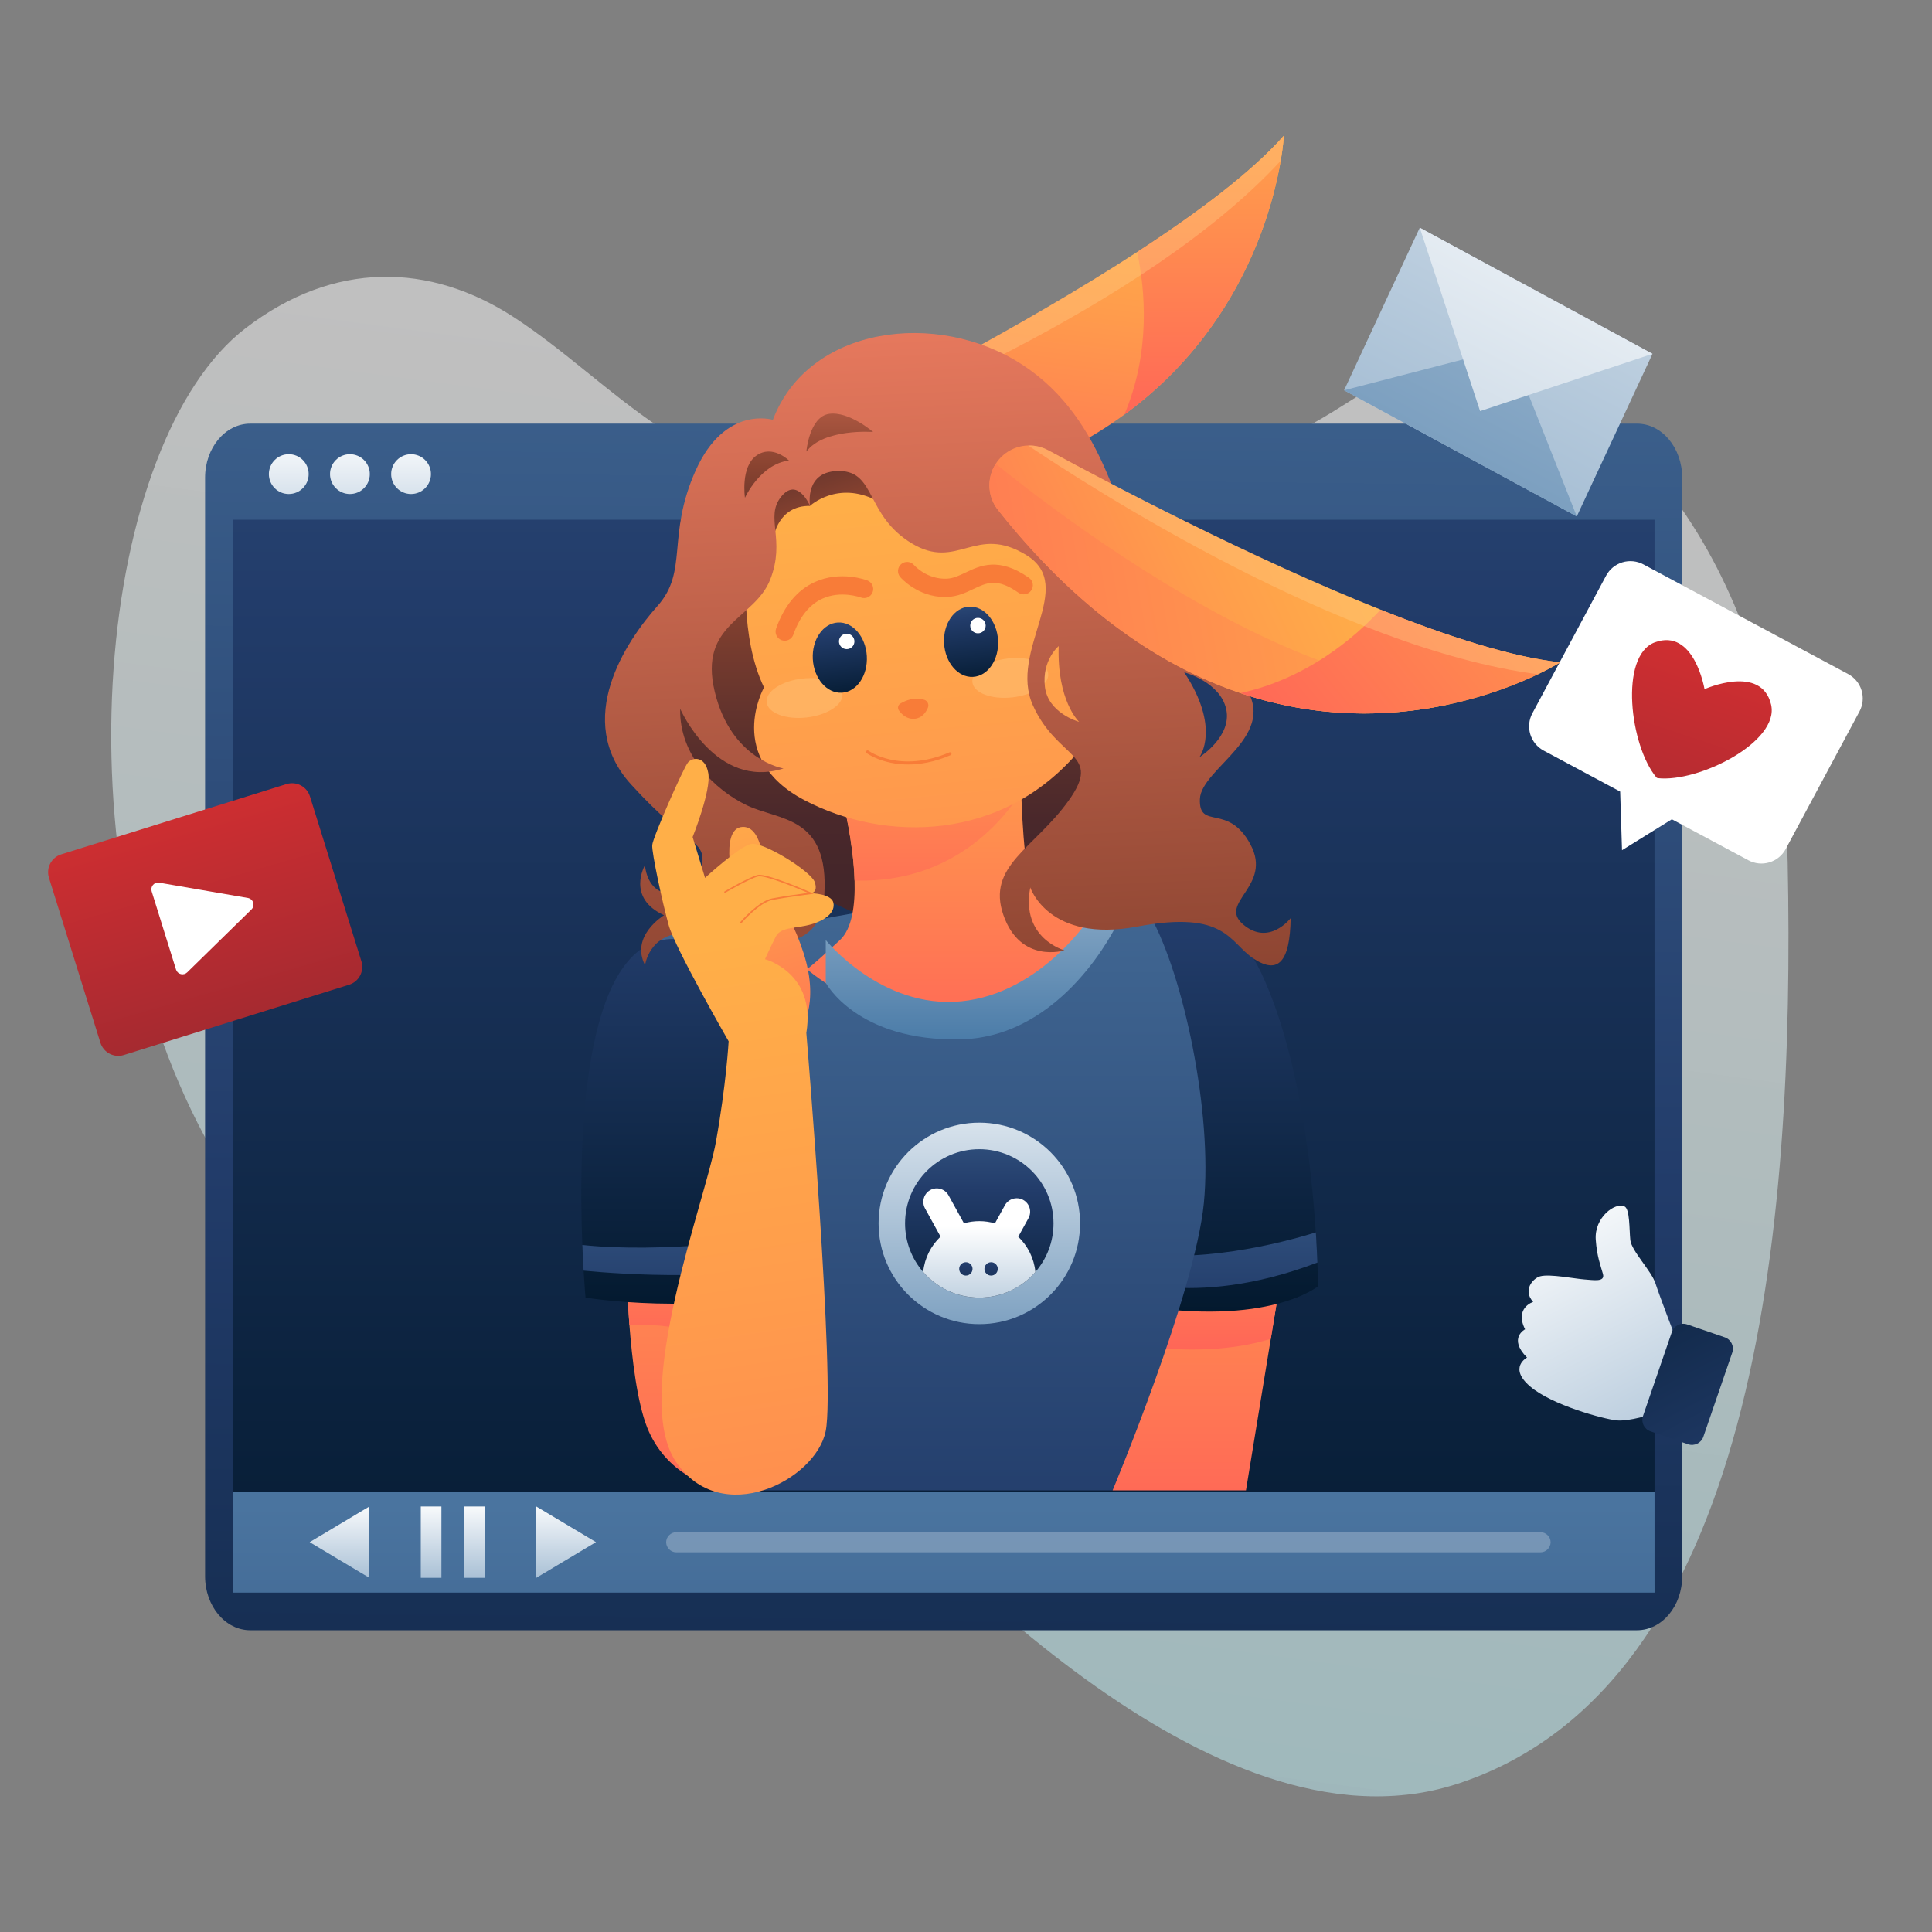 <?xml version="1.0" encoding="UTF-8" standalone="no"?>
<!-- Created with Keyshape -->
<svg xmlns="http://www.w3.org/2000/svg" width="1500" height="1500" viewBox="0 0 1500 1500" text-rendering="geometricPrecision" shape-rendering="geometricPrecision" style="white-space: pre;">
    <rect x="0" y="0" width="1500" height="1500" fill="#808080" stroke="none"/>
    <defs>
        <linearGradient id="Gradient-0" x1="813.648" y1="216.796" x2="318.726" y2="3917.25" gradientUnits="userSpaceOnUse">
            <stop offset="0" stop-color="#ffffff" stop-opacity="0.5"/>
            <stop offset="1" stop-color="#08b3c9" stop-opacity="0.6"/>
        </linearGradient>
        <linearGradient id="Gradient-1" x1="739.3" y1="-155.042" x2="717.625" y2="1771.95" gradientUnits="userSpaceOnUse">
            <stop offset="0" stop-color="#4a749f"/>
            <stop offset="0.5" stop-color="#223c6a"/>
            <stop offset="1" stop-color="#03192e"/>
        </linearGradient>
        <linearGradient id="Gradient-2" x1="732.636" y1="1201.38" x2="732.636" y2="-479.701" gradientUnits="userSpaceOnUse">
            <stop offset="0" stop-color="#03192e"/>
            <stop offset="0.5" stop-color="#223c6a"/>
            <stop offset="1" stop-color="#4a749f"/>
        </linearGradient>
        <linearGradient id="Gradient-3" x1="224.204" y1="230.646" x2="224.204" y2="474.782" gradientUnits="userSpaceOnUse">
            <stop offset="0" stop-color="#ffffff"/>
            <stop offset="1" stop-color="#386e9f"/>
        </linearGradient>
        <linearGradient id="Gradient-4" x1="271.673" y1="230.646" x2="271.673" y2="474.782" gradientUnits="userSpaceOnUse">
            <stop offset="0" stop-color="#ffffff"/>
            <stop offset="1" stop-color="#386e9f"/>
        </linearGradient>
        <linearGradient id="Gradient-5" x1="319.142" y1="230.646" x2="319.142" y2="474.782" gradientUnits="userSpaceOnUse">
            <stop offset="0" stop-color="#ffffff"/>
            <stop offset="1" stop-color="#386e9f"/>
        </linearGradient>
        <linearGradient id="Gradient-6" x1="732.644" y1="2245.68" x2="732.644" y2="1063.73" gradientUnits="userSpaceOnUse">
            <stop offset="0" stop-color="#03192e"/>
            <stop offset="0.5" stop-color="#223c6a"/>
            <stop offset="1" stop-color="#4a749f"/>
        </linearGradient>
        <linearGradient id="Gradient-7" x1="192.337" y1="758.543" x2="192.337" y2="1354.01" gradientUnits="userSpaceOnUse">
            <stop offset="0" stop-color="#ffffff"/>
            <stop offset="0.55" stop-color="#85ccea"/>
            <stop offset="1" stop-color="#08a4ba"/>
        </linearGradient>
        <linearGradient id="Gradient-8" x1="0.033" y1="291.743" x2="0.033" y2="887.2" gradientUnits="userSpaceOnUse">
            <stop offset="0" stop-color="#ffffff"/>
            <stop offset="0.55" stop-color="#85ccea"/>
            <stop offset="1" stop-color="#08a4ba"/>
        </linearGradient>
        <linearGradient id="Gradient-9" x1="263.6" y1="1199.72" x2="263.6" y2="1059.42" gradientUnits="userSpaceOnUse">
            <stop offset="0" stop-color="#386e9f"/>
            <stop offset="1" stop-color="#ffffff"/>
        </linearGradient>
        <linearGradient id="Gradient-10" x1="439.537" y1="1199.72" x2="439.537" y2="1059.42" gradientUnits="userSpaceOnUse">
            <stop offset="0" stop-color="#386e9f"/>
            <stop offset="1" stop-color="#ffffff"/>
        </linearGradient>
        <linearGradient id="Gradient-11" x1="334.709" y1="1199.72" x2="334.709" y2="1059.42" gradientUnits="userSpaceOnUse">
            <stop offset="0" stop-color="#386e9f"/>
            <stop offset="1" stop-color="#ffffff"/>
        </linearGradient>
        <linearGradient id="Gradient-12" x1="368.428" y1="1199.72" x2="368.428" y2="1059.42" gradientUnits="userSpaceOnUse">
            <stop offset="0" stop-color="#386e9f"/>
            <stop offset="1" stop-color="#ffffff"/>
        </linearGradient>
        <linearGradient id="Gradient-13" x1="134.985" y1="454.377" x2="373.278" y2="1281.78" gradientUnits="userSpaceOnUse">
            <stop offset="0" stop-color="#ce2e31"/>
            <stop offset="1" stop-color="#03192e"/>
        </linearGradient>
        <linearGradient id="Gradient-14" x1="1389.11" y1="-249.637" x2="800.838" y2="879.349" gradientUnits="userSpaceOnUse">
            <stop offset="0" stop-color="#ffffff"/>
            <stop offset="1" stop-color="#386e9f"/>
        </linearGradient>
        <linearGradient id="Gradient-15" x1="1519.66" y1="-493.441" x2="931.407" y2="635.522" gradientUnits="userSpaceOnUse">
            <stop offset="0" stop-color="#ffffff"/>
            <stop offset="1" stop-color="#386e9f"/>
        </linearGradient>
        <linearGradient id="Gradient-16" x1="1272.41" y1="-32.45" x2="684.158" y2="1096.54" gradientUnits="userSpaceOnUse">
            <stop offset="0" stop-color="#ffffff"/>
            <stop offset="1" stop-color="#386e9f"/>
        </linearGradient>
        <linearGradient id="Gradient-17" x1="1335.09" y1="409.268" x2="1059.31" y2="1231.3" gradientUnits="userSpaceOnUse">
            <stop offset="0" stop-color="#ce2e31"/>
            <stop offset="1" stop-color="#03192e"/>
        </linearGradient>
        <linearGradient id="Gradient-18" x1="1186.4" y1="829.197" x2="1446.58" y2="1334.43" gradientUnits="userSpaceOnUse">
            <stop offset="0" stop-color="#ffffff"/>
            <stop offset="1" stop-color="#386e9f"/>
        </linearGradient>
        <linearGradient id="Gradient-19" x1="1225.4" y1="809.296" x2="1451.95" y2="1237.08" gradientUnits="userSpaceOnUse">
            <stop offset="0" stop-color="#03192e"/>
            <stop offset="0.56" stop-color="#223c6a"/>
            <stop offset="1" stop-color="#4a749f"/>
        </linearGradient>
        <linearGradient id="Gradient-20" x1="707.736" y1="577.371" x2="707.736" y2="142.039" gradientUnits="userSpaceOnUse">
            <stop offset="0" stop-color="#44262a"/>
            <stop offset="0.107" stop-color="#4a282b"/>
            <stop offset="0.249" stop-color="#5b302c"/>
            <stop offset="0.409" stop-color="#763b2e"/>
            <stop offset="0.5" stop-color="#894330"/>
            <stop offset="1" stop-color="#ee7d61"/>
        </linearGradient>
        <linearGradient id="Gradient-21" x1="924.398" y1="1356.48" x2="924.398" y2="656.671" gradientUnits="userSpaceOnUse">
            <stop offset="0" stop-color="#ff2a64"/>
            <stop offset="0.447" stop-color="#ff6c56"/>
            <stop offset="0.817" stop-color="#ff9c4c"/>
            <stop offset="1" stop-color="#ffaf48"/>
        </linearGradient>
        <linearGradient id="Gradient-22" x1="919.746" y1="1104.26" x2="919.746" y2="706.072" gradientUnits="userSpaceOnUse">
            <stop offset="0" stop-color="#ff2a64"/>
            <stop offset="0.447" stop-color="#ff6c56"/>
            <stop offset="0.817" stop-color="#ff9c4c"/>
            <stop offset="1" stop-color="#ffaf48"/>
        </linearGradient>
        <linearGradient id="Gradient-23" x1="927.853" y1="913.922" x2="927.853" y2="325.388" gradientUnits="userSpaceOnUse">
            <stop offset="0" stop-color="#03192e"/>
            <stop offset="0.5" stop-color="#223c6a"/>
            <stop offset="1" stop-color="#4a749f"/>
        </linearGradient>
        <linearGradient id="Gradient-24" x1="943.517" y1="1105.42" x2="943.517" y2="714.31" gradientUnits="userSpaceOnUse">
            <stop offset="0" stop-color="#03192e"/>
            <stop offset="0.5" stop-color="#223c6a"/>
            <stop offset="1" stop-color="#4a749f"/>
        </linearGradient>
        <linearGradient id="Gradient-25" x1="719.172" y1="1736.05" x2="719.172" y2="448.614" gradientUnits="userSpaceOnUse">
            <stop offset="0" stop-color="#03192e"/>
            <stop offset="0.5" stop-color="#223c6a"/>
            <stop offset="1" stop-color="#4a749f"/>
        </linearGradient>
        <linearGradient id="Gradient-26" x1="663.191" y1="97.499" x2="675.465" y2="266.392" gradientUnits="userSpaceOnUse">
            <stop offset="0" stop-color="#ffffff"/>
            <stop offset="1" stop-color="#000000"/>
        </linearGradient>
        <linearGradient id="Gradient-27" x1="741.153" y1="934.051" x2="741.153" y2="381.003" gradientUnits="userSpaceOnUse">
            <stop offset="0" stop-color="#ff2a64"/>
            <stop offset="0.447" stop-color="#ff6c56"/>
            <stop offset="0.817" stop-color="#ff9c4c"/>
            <stop offset="1" stop-color="#ffaf48"/>
        </linearGradient>
        <linearGradient id="Gradient-28" x1="723.745" y1="802.522" x2="723.745" y2="357.115" gradientUnits="userSpaceOnUse">
            <stop offset="0" stop-color="#ff2a64"/>
            <stop offset="0.447" stop-color="#ff6c56"/>
            <stop offset="0.817" stop-color="#ff9c4c"/>
            <stop offset="1" stop-color="#ffaf48"/>
        </linearGradient>
        <linearGradient id="Gradient-29" x1="754.256" y1="736.36" x2="754.256" y2="378.795" gradientUnits="userSpaceOnUse">
            <stop offset="0" stop-color="#386e9f"/>
            <stop offset="1" stop-color="#ffffff"/>
        </linearGradient>
        <linearGradient id="Gradient-30" x1="540.605" y1="1356.5" x2="540.605" y2="656.688" gradientUnits="userSpaceOnUse">
            <stop offset="0" stop-color="#ff2a64"/>
            <stop offset="0.447" stop-color="#ff6c56"/>
            <stop offset="0.817" stop-color="#ff9c4c"/>
            <stop offset="1" stop-color="#ffaf48"/>
        </linearGradient>
        <linearGradient id="Gradient-31" x1="537.441" y1="1104.26" x2="537.441" y2="706.07" gradientUnits="userSpaceOnUse">
            <stop offset="0" stop-color="#ff2a64"/>
            <stop offset="0.447" stop-color="#ff6c56"/>
            <stop offset="0.817" stop-color="#ff9c4c"/>
            <stop offset="1" stop-color="#ffaf48"/>
        </linearGradient>
        <linearGradient id="Gradient-32" x1="540.275" y1="913.931" x2="540.275" y2="325.397" gradientUnits="userSpaceOnUse">
            <stop offset="0" stop-color="#03192e"/>
            <stop offset="0.5" stop-color="#223c6a"/>
            <stop offset="1" stop-color="#4a749f"/>
        </linearGradient>
        <linearGradient id="Gradient-33" x1="540.675" y1="1105.42" x2="540.675" y2="714.31" gradientUnits="userSpaceOnUse">
            <stop offset="0" stop-color="#03192e"/>
            <stop offset="0.5" stop-color="#223c6a"/>
            <stop offset="1" stop-color="#4a749f"/>
        </linearGradient>
        <linearGradient id="Gradient-34" x1="756.733" y1="535.109" x2="817.087" y2="39.942" gradientUnits="userSpaceOnUse">
            <stop offset="0" stop-color="#ff2a64"/>
            <stop offset="0.447" stop-color="#ff6c56"/>
            <stop offset="0.817" stop-color="#ff9c4c"/>
            <stop offset="1" stop-color="#ffaf48"/>
        </linearGradient>
        <linearGradient id="Gradient-35" x1="934.883" y1="421.854" x2="934.883" y2="-73.788" gradientUnits="userSpaceOnUse">
            <stop offset="0" stop-color="#ff2a64"/>
            <stop offset="0.447" stop-color="#ff6c56"/>
            <stop offset="0.817" stop-color="#ff9c4c"/>
            <stop offset="1" stop-color="#ffaf48"/>
        </linearGradient>
        <linearGradient id="Gradient-36" x1="820.936" y1="1462.69" x2="709.513" y2="271.19" gradientUnits="userSpaceOnUse">
            <stop offset="0" stop-color="#ff2a64"/>
            <stop offset="0.447" stop-color="#ff6c56"/>
            <stop offset="0.817" stop-color="#ff9c4c"/>
            <stop offset="1" stop-color="#ffaf48"/>
        </linearGradient>
        <linearGradient id="Gradient-37" x1="757.837" y1="429.325" x2="746.231" y2="321.781" gradientUnits="userSpaceOnUse">
            <stop offset="0" stop-color="#03192e"/>
            <stop offset="0.5" stop-color="#223c6a"/>
            <stop offset="1" stop-color="#4a74a2"/>
        </linearGradient>
        <linearGradient id="Gradient-38" x1="759.267" y1="386.025" x2="759.267" y2="413.412" gradientUnits="userSpaceOnUse">
            <stop offset="0" stop-color="#ffffff"/>
            <stop offset="1" stop-color="#000000"/>
        </linearGradient>
        <linearGradient id="Gradient-39" x1="655.808" y1="440.344" x2="644.202" y2="332.8" gradientUnits="userSpaceOnUse">
            <stop offset="0" stop-color="#03192e"/>
            <stop offset="0.5" stop-color="#223c6a"/>
            <stop offset="1" stop-color="#4a74a2"/>
        </linearGradient>
        <linearGradient id="Gradient-40" x1="657.368" y1="398.309" x2="657.368" y2="425.697" gradientUnits="userSpaceOnUse">
            <stop offset="0" stop-color="#ffffff"/>
            <stop offset="1" stop-color="#000000"/>
        </linearGradient>
        <linearGradient id="Gradient-41" x1="602.894" y1="176.757" x2="679.152" y2="406.956" gradientUnits="userSpaceOnUse">
            <stop offset="0" stop-color="#44262a"/>
            <stop offset="0.107" stop-color="#4a282b"/>
            <stop offset="0.249" stop-color="#5b302c"/>
            <stop offset="0.409" stop-color="#763b2e"/>
            <stop offset="0.5" stop-color="#894330"/>
            <stop offset="1" stop-color="#ee7d61"/>
        </linearGradient>
        <linearGradient id="Gradient-42" x1="768.054" y1="1256.79" x2="716.985" y2="105.528" gradientUnits="userSpaceOnUse">
            <stop offset="0" stop-color="#44262a"/>
            <stop offset="0.107" stop-color="#4a282b"/>
            <stop offset="0.249" stop-color="#5b302c"/>
            <stop offset="0.409" stop-color="#763b2e"/>
            <stop offset="0.5" stop-color="#894330"/>
            <stop offset="1" stop-color="#ee7d61"/>
        </linearGradient>
        <linearGradient id="Gradient-43" x1="595.21" y1="382.404" x2="595.21" y2="132.013" gradientUnits="userSpaceOnUse">
            <stop offset="0" stop-color="#44262a"/>
            <stop offset="0.107" stop-color="#4a282b"/>
            <stop offset="0.249" stop-color="#5b302c"/>
            <stop offset="0.409" stop-color="#763b2e"/>
            <stop offset="0.5" stop-color="#894330"/>
            <stop offset="1" stop-color="#ee7d61"/>
        </linearGradient>
        <linearGradient id="Gradient-44" x1="651.997" y1="382.395" x2="651.997" y2="132.003" gradientUnits="userSpaceOnUse">
            <stop offset="0" stop-color="#44262a"/>
            <stop offset="0.107" stop-color="#4a282b"/>
            <stop offset="0.249" stop-color="#5b302c"/>
            <stop offset="0.409" stop-color="#763b2e"/>
            <stop offset="0.5" stop-color="#894330"/>
            <stop offset="1" stop-color="#ee7d61"/>
        </linearGradient>
        <linearGradient id="Gradient-45" x1="438.303" y1="590.012" x2="1044.85" y2="305.334" gradientUnits="userSpaceOnUse">
            <stop offset="0" stop-color="#ff2a64"/>
            <stop offset="0.447" stop-color="#ff6c56"/>
            <stop offset="0.817" stop-color="#ff9c4c"/>
            <stop offset="1" stop-color="#ffaf48"/>
        </linearGradient>
        <linearGradient id="Gradient-46" x1="145.373" y1="495.194" x2="1230.01" y2="297.162" gradientUnits="userSpaceOnUse">
            <stop offset="0" stop-color="#ff2a64"/>
            <stop offset="0.447" stop-color="#ff6c56"/>
            <stop offset="0.817" stop-color="#ff9c4c"/>
            <stop offset="1" stop-color="#ffaf48"/>
        </linearGradient>
        <linearGradient id="Gradient-47" x1="781.521" y1="670.551" x2="1320.01" y2="231.138" gradientUnits="userSpaceOnUse">
            <stop offset="0" stop-color="#ff2a64"/>
            <stop offset="0.447" stop-color="#ff6c56"/>
            <stop offset="0.817" stop-color="#ff9c4c"/>
            <stop offset="1" stop-color="#ffaf48"/>
        </linearGradient>
        <linearGradient id="Gradient-48" x1="694.608" y1="948.778" x2="652.824" y2="512.411" gradientUnits="userSpaceOnUse">
            <stop offset="0" stop-color="#ff2a64"/>
            <stop offset="0.447" stop-color="#ff6c56"/>
            <stop offset="0.817" stop-color="#ff9c4c"/>
            <stop offset="1" stop-color="#ffaf48"/>
        </linearGradient>
        <linearGradient id="Gradient-49" x1="584.187" y1="2135.41" x2="625.971" y2="626.694" gradientUnits="userSpaceOnUse">
            <stop offset="0" stop-color="#ff2a64"/>
            <stop offset="0.447" stop-color="#ff6c56"/>
            <stop offset="0.817" stop-color="#ff9c4c"/>
            <stop offset="1" stop-color="#ffaf48"/>
        </linearGradient>
        <linearGradient id="Gradient-50" x1="760.335" y1="1048.56" x2="760.335" y2="696.253" gradientUnits="userSpaceOnUse">
            <stop offset="0" stop-color="#386e9f"/>
            <stop offset="1" stop-color="#ffffff"/>
        </linearGradient>
        <linearGradient id="Gradient-51" x1="760.331" y1="930.96" x2="760.331" y2="707.275" gradientUnits="userSpaceOnUse">
            <stop offset="0" stop-color="#03192e"/>
            <stop offset="0.5" stop-color="#223c6a"/>
            <stop offset="1" stop-color="#4a749f"/>
        </linearGradient>
        <linearGradient id="Gradient-52" x1="760.336" y1="1027.67" x2="760.336" y2="846.863" gradientUnits="userSpaceOnUse">
            <stop offset="0" stop-color="#386e9f"/>
            <stop offset="1" stop-color="#ffffff"/>
        </linearGradient>
        <linearGradient id="Gradient-53" x1="749.909" y1="918.587" x2="749.909" y2="835.797" gradientUnits="userSpaceOnUse">
            <stop offset="0" stop-color="#03192e"/>
            <stop offset="0.5" stop-color="#223c6a"/>
            <stop offset="1" stop-color="#4a749f"/>
        </linearGradient>
        <linearGradient id="Gradient-54" x1="769.494" y1="918.587" x2="769.494" y2="835.797" gradientUnits="userSpaceOnUse">
            <stop offset="0" stop-color="#03192e"/>
            <stop offset="0.5" stop-color="#223c6a"/>
            <stop offset="1" stop-color="#4a749f"/>
        </linearGradient>
        <linearGradient id="Gradient-55" x1="347.185" y1="357.64" x2="347.185" y2="1523.72" gradientUnits="userSpaceOnUse">
            <stop offset="0" stop-color="#ffffff"/>
            <stop offset="1" stop-color="#386e9f"/>
        </linearGradient>
        <linearGradient id="Gradient-56" x1="268.453" y1="-16.488" x2="268.453" y2="900.846" gradientUnits="userSpaceOnUse">
            <stop offset="0" stop-color="#ffffff"/>
            <stop offset="1" stop-color="#386e9f"/>
        </linearGradient>
        <linearGradient id="Gradient-57" x1="347.103" y1="-16.488" x2="347.103" y2="900.846" gradientUnits="userSpaceOnUse">
            <stop offset="0" stop-color="#ffffff"/>
            <stop offset="1" stop-color="#386e9f"/>
        </linearGradient>
        <linearGradient id="Gradient-58" x1="425.734" y1="-16.488" x2="425.734" y2="900.846" gradientUnits="userSpaceOnUse">
            <stop offset="0" stop-color="#ffffff"/>
            <stop offset="1" stop-color="#386e9f"/>
        </linearGradient>
    </defs>
    <style>
@keyframes a0_t { 0% { transform: translate(84.2px,466.8px); } 100% { transform: translate(298.7px,466.8px); } }
@keyframes a0_o { 0% { opacity: 0; animation-timing-function: cubic-bezier(0.42,0,0.58,1); } 2.5% { opacity: 1; animation-timing-function: cubic-bezier(0.42,0,0.58,1); } 97.5% { opacity: 1; animation-timing-function: cubic-bezier(0.42,0,0.58,1); } 100% { opacity: 0; } }
@keyframes a1_t { 0% { transform: translate(37.338px,608.097px); animation-timing-function: cubic-bezier(0.42,0,0.58,1); } 50% { transform: translate(37.338px,666.317px); animation-timing-function: cubic-bezier(0.42,0,0.58,1); } 100% { transform: translate(37.338px,608.097px); animation-timing-function: cubic-bezier(0.42,0,0.58,1); } }
@keyframes a2_t { 0% { transform: translate(1163.27px,288.867px) rotate(0deg) translate(-119.72px,-112.08px); animation-timing-function: cubic-bezier(0.42,0,0.58,1); } 50% { transform: translate(1163.27px,288.867px) rotate(10deg) translate(-119.72px,-112.08px); animation-timing-function: cubic-bezier(0.42,0,0.58,1); } 100% { transform: translate(1163.27px,288.867px) rotate(0deg) translate(-119.72px,-112.08px); } }
@keyframes a3_t { 0% { transform: translate(1187.195px,435.66px); animation-timing-function: cubic-bezier(0.42,0,0.58,1); } 50% { transform: translate(1187.195px,475.66px); animation-timing-function: cubic-bezier(0.42,0,0.58,1); } 100% { transform: translate(1187.19px,435.66px); } }
@keyframes a4_t { 0% { transform: translate(1261.971px,1028.938px) rotate(0deg) translate(-83.46px,-92.874px); animation-timing-function: cubic-bezier(0.42,0,0.58,1); } 50% { transform: translate(1261.971px,1028.938px) rotate(-20deg) translate(-83.46px,-92.874px); animation-timing-function: cubic-bezier(0.42,0,0.58,1); } 100% { transform: translate(1261.971px,1028.938px) rotate(0deg) translate(-83.46px,-92.874px); } }
@keyframes head_t { 0% { transform: translate(272.68px,529.682px) rotate(0deg) translate(-254.289px,-529.682px); animation-timing-function: cubic-bezier(0.42,0,0.58,1); } 37.5% { transform: translate(272.68px,529.682px) rotate(10deg) translate(-254.289px,-529.682px); animation-timing-function: cubic-bezier(0.42,0,0.58,1); } 50% { transform: translate(272.68px,529.682px) rotate(10deg) translate(-254.289px,-529.682px); animation-timing-function: cubic-bezier(0.42,0,0.58,1); } 87.5% { transform: translate(272.68px,529.682px) rotate(0deg) translate(-254.289px,-529.682px); } 100% { transform: translate(272.68px,529.682px) rotate(0deg) translate(-254.289px,-529.682px); } }
@keyframes a5_t { 0% { transform: translate(232.789px,239.682px) rotate(0deg) translate(-86.788px,-239.682px); animation-timing-function: cubic-bezier(0.42,0,0.58,1); } 50% { transform: translate(232.789px,239.682px) rotate(10deg) translate(-86.788px,-239.682px); animation-timing-function: cubic-bezier(0.42,0,0.58,1); } 100% { transform: translate(232.789px,239.682px) rotate(0deg) translate(-86.788px,-239.682px); } }
@keyframes a6_t { 0% { transform: translate(-469.711px,-153.428px); animation-timing-function: cubic-bezier(0.42,0,0.58,1); } 37.5% { transform: translate(-468.571px,-141.451px); animation-timing-function: cubic-bezier(0.42,0,0.58,1); } 50% { transform: translate(-468.571px,-141.451px); animation-timing-function: cubic-bezier(0.42,0,0.58,1); } 87.5% { transform: translate(-469.711px,-153.428px); } 100% { transform: translate(-469.711px,-153.428px); } }
@keyframes a7_t { 0% { transform: translate(-469.711px,-153.429px); animation-timing-function: cubic-bezier(0.42,0,0.58,1); } 37.5% { transform: translate(-472.203px,-168.269px); animation-timing-function: cubic-bezier(0.42,0,0.58,1); } 50% { transform: translate(-472.203px,-168.269px); animation-timing-function: cubic-bezier(0.42,0,0.58,1); } 87.5% { transform: translate(-469.711px,-153.429px); } 100% { transform: translate(-469.711px,-153.429px); } }
@keyframes ear-left_t { 0% { transform: translate(327.789px,265.682px) rotate(0deg) translate(-29.304px,-25.148px); animation-timing-function: cubic-bezier(0.42,0,0.58,1); } 50% { transform: translate(327.789px,265.682px) rotate(-20deg) translate(-29.304px,-25.148px); animation-timing-function: cubic-bezier(0.42,0,0.58,1); } 100% { transform: translate(327.789px,265.682px) rotate(0deg) translate(-29.304px,-25.148px); } }
@keyframes a8_t { 0% { transform: translate(135.18px,1017.682px) rotate(-10deg) translate(-67.68px,-533.809px); animation-timing-function: cubic-bezier(0.42,0,0.58,1); } 37.5% { transform: translate(135.18px,1017.682px) rotate(0deg) translate(-67.68px,-533.809px); animation-timing-function: cubic-bezier(0.42,0,0.58,1); } 50% { transform: translate(135.18px,1017.682px) rotate(0deg) translate(-67.68px,-533.809px); animation-timing-function: cubic-bezier(0.42,0,0.58,1); } 87.5% { transform: translate(135.18px,1017.682px) rotate(-10deg) translate(-67.68px,-533.809px); } 100% { transform: translate(135.18px,1017.682px) rotate(-10deg) translate(-67.68px,-533.809px); } }
@keyframes a9_t { 0% { transform: translate(478.337px,582.239px) scale(0,0) translate(-262.282px,-191.152px); } 12.5% { transform: translate(478.337px,582.239px) scale(0,0) translate(-262.282px,-191.152px); animation-timing-function: cubic-bezier(0.42,0,0.58,1); } 25% { transform: translate(478.337px,582.239px) scale(1.1,1.1) translate(-262.282px,-191.152px); animation-timing-function: cubic-bezier(0.42,0,0.58,1); } 30% { transform: translate(478.337px,582.239px) scale(1,1) translate(-262.282px,-191.152px); } 75% { transform: translate(478.337px,582.239px) scale(1,1) translate(-262.282px,-191.152px); animation-timing-function: cubic-bezier(0.42,0,0.58,1); } 87.5% { transform: translate(478.337px,582.239px) scale(0,0) translate(-262.282px,-191.152px); animation-timing-function: cubic-bezier(0.42,0,0.58,1); } 100% { transform: translate(478.337px,582.239px) scale(0,0) translate(-262.282px,-191.152px); } }
    </style>
    <g transform="translate(737.461,804.791) translate(-651.119,-589.891)">
        <path d="M159.477,778.402C277.955,997.983,512.701,889.75,569.244,937.447C615.273,976.24,808.793,1228.34,1002.1,1280.23C1004.64,1280.9,1007.17,1281.54,1009.71,1282.16C1022.13,1285.16,1034.54,1287.3,1046.9,1288.48C1049.45,1288.78,1052.01,1288.93,1054.58,1289.08C1066.98,1289.9,1079.47,1289.64,1091.97,1288.3C1094.57,1288.04,1097.17,1287.69,1099.75,1287.31C1111.16,1285.62,1122.54,1282.86,1133.81,1279.07C1361.87,1202.45,1393.9,853.128,1387.94,564.159C1385.96,468.31,1360.61,378.37,1317.76,308.488C1271.01,232.395,1200.07,170.496,1123.52,174.247C1092.06,175.792,1063.55,196.916,1034.57,214.717C953.851,264.256,860.14,284.351,773.455,289.186C763.673,289.721,753.997,290.079,744.427,290.261C663.375,291.767,582.438,273.603,511.507,226.214C472.96,200.48,437.774,166.388,399.061,141.223C333.91,98.763,259.201,97.105,190.707,149.656C77.29,236.454,41.059,558.809,159.477,778.402Z" fill="url(#Gradient-0)" transform="translate(651.119,589.891) translate(-737.461,-699.656)"/>
        <path d="M1270.98,223.795L194.285,223.795C174.923,223.795,159.227,242.564,159.227,265.717L159.227,1118.65C159.227,1141.81,174.923,1160.57,194.285,1160.57L1270.98,1160.57C1290.35,1160.57,1306.04,1141.81,1306.04,1118.65L1306.04,265.717C1306.04,242.564,1290.35,223.795,1270.98,223.795Z" fill="url(#Gradient-1)" transform="translate(646.291,582.418) translate(-732.633,-692.183)"/>
        <path d="M1284.57,298.385L180.703,298.385L180.703,1125.53L1284.57,1125.53L1284.57,298.385Z" fill="url(#Gradient-2)" transform="translate(646.294,602.193) translate(-732.636,-711.957)"/>
        <path d="M224.204,278.412C232.735,278.412,239.651,271.496,239.651,262.966C239.651,254.435,232.735,247.519,224.204,247.519C215.673,247.519,208.758,254.435,208.758,262.966C208.758,271.496,215.673,278.412,224.204,278.412Z" fill="url(#Gradient-3)" transform="translate(137.862,153.201) translate(-224.204,-262.965)"/>
        <path d="M271.673,278.412C280.204,278.412,287.12,271.496,287.12,262.966C287.12,254.435,280.204,247.519,271.673,247.519C263.142,247.519,256.227,254.435,256.227,262.966C256.227,271.496,263.142,278.412,271.673,278.412Z" fill="url(#Gradient-4)" transform="translate(185.331,153.201) translate(-271.673,-262.965)"/>
        <path d="M319.142,278.412C327.673,278.412,334.589,271.496,334.589,262.966C334.589,254.435,327.673,247.519,319.142,247.519C310.611,247.519,303.695,254.435,303.695,262.966C303.695,271.496,310.611,278.412,319.142,278.412Z" fill="url(#Gradient-5)" transform="translate(232.8,153.201) translate(-319.142,-262.965)"/>
        <path d="M1284.58,1053.18L180.711,1053.18L180.711,1131.35L1284.58,1131.35L1284.58,1053.18Z" fill="url(#Gradient-6)" transform="translate(646.303,982.5) translate(-732.645,-1092.26)"/>
        <g id="slider-4" class="st105" opacity="0.5" transform="translate(774.203,982.5) scale(3,3) translate(-192.35,-466.8)">
            <path class="st108" d="M304.2,469.4L80.5,469.4C79.1,469.4,77.9,468.2,77.9,466.8L77.9,466.8C77.9,465.4,79.1,464.2,80.5,464.2L304.2,464.2C305.6,464.2,306.8,465.4,306.8,466.8L306.8,466.8C306.8,468.2,305.6,469.4,304.2,469.4Z" fill="url(#Gradient-7)" opacity="0.5" transform="translate(192.35,466.8) translate(-192.35,-466.8)"/>
            <ellipse class="st109" rx="8.1" ry="7.4" fill="url(#Gradient-8)" opacity="0" transform="translate(84.2,466.8)" style="animation: 4s linear infinite both a0_t, 4s linear infinite both a0_o;"/>
        </g>
        <path d="M286.769,1064.49L286.769,1119.87L240.43,1092.19L286.769,1064.49Z" fill="url(#Gradient-9)" transform="translate(177.257,982.415) translate(-263.6,-1092.18)"/>
        <path d="M416.367,1119.87L416.367,1064.49L462.707,1092.17L416.367,1119.87Z" fill="url(#Gradient-10)" transform="translate(353.195,982.415) translate(-439.537,-1092.18)"/>
        <path d="M342.715,1064.49L326.703,1064.49L326.703,1119.87L342.715,1119.87L342.715,1064.49Z" fill="url(#Gradient-11)" transform="translate(248.367,982.415) translate(-334.709,-1092.18)"/>
        <path d="M376.434,1064.49L360.422,1064.49L360.422,1119.87L376.434,1119.87L376.434,1064.49Z" fill="url(#Gradient-12)" transform="translate(282.086,982.415) translate(-368.428,-1092.18)"/>
    </g>
    <g transform="translate(159.295,713.933) translate(-121.957,-105.836)" style="animation: 4s linear infinite both a1_t;">
        <path d="M222.43,433.625L47.547,488.192C39.884,490.583,35.61,498.733,38.002,506.396L77.954,634.424C80.345,642.087,88.496,646.36,96.159,643.969L271.042,589.402C278.705,587.011,282.979,578.861,280.588,571.198L240.635,443.17C238.244,435.508,230.093,431.234,222.43,433.625Z" fill="url(#Gradient-13)" transform="translate(121.957,105.836) translate(-159.295,-538.797)"/>
        <path d="M192.439,522.046L123.628,510.183C122.744,510.032,121.836,510.11,120.991,510.411C120.146,510.711,119.393,511.224,118.802,511.899C118.212,512.575,117.805,513.39,117.62,514.268C117.435,515.146,117.479,516.056,117.747,516.913L136.677,577.664C136.949,578.517,137.435,579.287,138.088,579.899C138.742,580.511,139.542,580.945,140.411,581.16C141.28,581.375,142.19,581.363,143.054,581.127C143.917,580.89,144.706,580.435,145.344,579.807L195.214,530.983C195.911,530.309,196.408,529.455,196.649,528.515C196.89,527.575,196.865,526.587,196.577,525.66C196.29,524.733,195.75,523.905,195.02,523.267C194.289,522.629,193.396,522.206,192.439,522.046Z" fill="white" transform="translate(119.823,112.749) translate(-157.16,-545.711)"/>
    </g>
    <g transform="translate(1163.27,288.867) translate(-119.72,-112.08)" style="animation: 4s linear infinite both a2_t;">
        <path d="M1224.22,295.805L1043.55,197.873L1102.31,71.651L1282.99,169.607L1224.22,295.805Z" fill="url(#Gradient-14)" transform="translate(119.72,112.077) translate(-1163.27,-183.728)"/>
        <path d="M1224.22,295.811L1172.19,164.547L1043.55,197.879L1224.22,295.811Z" fill="url(#Gradient-15)" transform="translate(90.335,158.528) translate(-1133.88,-230.179)"/>
        <path d="M1102.31,71.651L1149.14,214.058L1282.99,169.607L1102.31,71.651Z" fill="url(#Gradient-16)" transform="translate(149.1,71.203) translate(-1192.65,-142.855)"/>
    </g>
    <g transform="translate(1316.71,553.062) translate(-129.52,-117.402)" style="animation: 4s linear infinite both a3_t;">
        <path d="M1443.7,447.227L1386.44,554.032C1385.11,556.512,1383.3,558.705,1381.13,560.487C1378.95,562.269,1376.44,563.604,1373.75,564.417C1371.05,565.229,1368.23,565.503,1365.43,565.222C1362.63,564.941,1359.91,564.111,1357.43,562.78L1298.04,530.959L1259.33,554.965L1257.89,509.452L1198.5,477.631C1196.02,476.303,1193.83,474.5,1192.04,472.325C1190.26,470.15,1188.93,467.645,1188.11,464.953C1187.3,462.262,1187.02,459.436,1187.3,456.638C1187.58,453.84,1188.4,451.124,1189.73,448.645L1246.96,341.821C1248.29,339.341,1250.1,337.148,1252.27,335.366C1254.45,333.584,1256.96,332.249,1259.65,331.437C1262.35,330.624,1265.17,330.351,1267.97,330.631C1270.77,330.912,1273.49,331.742,1275.97,333.073L1434.94,418.222C1439.94,420.911,1443.68,425.474,1445.32,430.912C1446.96,436.35,1446.38,442.217,1443.7,447.227Z" fill="white" transform="translate(129.52,117.402) translate(-1316.71,-447.927)"/>
        <path d="M1286.92,498.995L1286.13,498.574C1265.42,474.021,1257.05,403.977,1284.79,393.574C1315.48,382.266,1323.39,429.937,1323.39,429.937C1323.39,429.937,1367.54,410.149,1375.08,441.923C1381.84,470.871,1318.76,502.646,1286.92,498.995Z" fill="url(#Gradient-17)" transform="translate(142.541,106.727) translate(-1329.74,-437.251)"/>
    </g>
    <g transform="translate(1261.97,1028.94) translate(-83.46,-92.874)" style="animation: 4s linear infinite both a4_t;">
        <path d="M1300.59,932.678C1300.59,932.678,1288.29,900.636,1285.28,891.208C1282.28,881.78,1266.63,865.999,1265.77,857.622C1264.91,849.245,1265.49,833.618,1261.28,831.542C1254.06,828.032,1237.71,839.981,1238.94,857.401C1239.87,870.542,1242.71,877.432,1244.52,883.956C1246.33,890.48,1237.27,888.703,1230.2,888.232C1223.14,887.761,1203.32,883.759,1195.78,885.787C1190.33,887.247,1181.9,896.543,1190.36,905.651C1190.36,905.651,1175.68,910.233,1184.07,926.933C1184.07,926.933,1170.61,933.769,1185.58,948.878C1185.58,948.878,1170.86,956.589,1187.9,971.23C1204.94,985.87,1245.06,996.581,1255,997.634C1264.93,998.688,1283.3,992.599,1283.3,992.599L1300.59,932.678Z" fill="url(#Gradient-18)" transform="translate(61.039,83.414) translate(-1239.55,-914.343)"/>
        <path d="M1339.11,933.168L1309.93,923.147C1305.05,921.468,1299.73,924.069,1298.05,928.955L1275.61,994.26C1273.93,999.146,1276.53,1004.47,1281.42,1006.15L1310.6,1016.17C1315.48,1017.84,1320.81,1015.24,1322.48,1010.36L1344.92,945.053C1346.6,940.167,1344,934.846,1339.11,933.168Z" fill="url(#Gradient-19)" transform="translate(131.754,138.728) translate(-1310.26,-969.656)"/>
    </g>
    <g transform="translate(831.35,631.779) translate(-380.03,-526.462)">
        <path d="M573.844,307.723L506.109,445.106L558.132,555.978L723.737,630.8L846.507,584.713L909.384,461.112L781.991,236.15L681.721,210.136L615.04,233.458L573.844,307.723Z" fill="url(#Gradient-20)" transform="translate(256.426,420.286) translate(-707.746,-420.468)"/>
        <path d="M524.289,734.284C529.774,736.568,534.666,743.697,538.264,752.221C541.078,758.531,541.924,765.54,540.693,772.336" stroke="#F87C38" stroke-width="1.696" stroke-linecap="round" stroke-linejoin="round" fill="none" transform="translate(81.446,753.128) translate(-532.766,-753.31)"/>
        <path d="M508.844,745.015C515.147,745.834,520.788,752.991,524.897,762.569C527.023,767.451,528.283,772.666,528.623,777.981" stroke="#F87C38" stroke-width="1.696" stroke-linecap="round" stroke-linejoin="round" fill="none" transform="translate(67.413,761.316) translate(-518.734,-761.498)"/>
        <path d="M494.906,757.449C501.327,757.762,507.33,763.517,511.332,772.853C513.377,777.354,514.761,782.127,515.439,787.023" stroke="#F87C38" stroke-width="1.696" stroke-linecap="round" stroke-linejoin="round" fill="none" transform="translate(53.852,772.054) translate(-505.172,-772.236)"/>
        <path d="M993.11,894.91L986.644,934.296L967.363,1051.99L863.816,1051.99L855.711,952.233L863.933,935.934L890.324,883.673L898.517,867.404L914.404,872.027L993.11,894.91Z" fill="url(#Gradient-21)" transform="translate(473.09,959.515) translate(-924.41,-959.697)"/>
        <path d="M993.128,894.916L986.662,934.303C965.362,941.003,931.655,946.183,882.266,939.599C874.893,938.604,868.837,937.375,863.921,935.97C823.69,924.266,861.2,899.042,890.313,883.68C900.729,878.179,910.092,873.936,914.393,872.034L993.128,894.916Z" fill="url(#Gradient-22)" transform="translate(468.419,907.156) translate(-919.74,-907.338)"/>
        <path d="M1023.46,893.414C1023.46,893.414,985.246,925.397,880.617,908.045C776.017,890.693,873.565,653.967,873.565,653.967L882.782,598.604L932.639,581.194L959.908,617.566L973.28,639.161C973.28,639.161,1011.67,697.567,1021.56,851.658C1022.05,859.237,1022.46,867.05,1022.79,875.067C1023.08,881.066,1023.31,887.182,1023.46,893.414Z" fill="url(#Gradient-23)" transform="translate(476.523,747.017) translate(-927.843,-747.199)"/>
        <path d="M1022.84,875.101C924.242,912.702,864.203,885.196,864.203,885.196L870.347,866.235C927.929,877.53,995.019,859.914,1021.62,851.692C1022.08,859.241,1022.49,867.054,1022.84,875.101Z" fill="url(#Gradient-24)" transform="translate(492.201,873.115) translate(-943.522,-873.297)"/>
        <path d="M626.421,610.719C626.421,610.719,558.482,600.243,529.574,610.719C500.666,621.195,502.451,638.254,502.451,638.254L575.481,1051.98L863.827,1051.98C863.827,1051.98,927.787,899.15,934.663,829.039C941.538,758.899,918.775,651.773,893.115,606.125C867.455,560.477,626.421,610.719,626.421,610.719Z" fill="url(#Gradient-25)" transform="translate(267.847,819.29) translate(-719.167,-819.472)"/>
        <path opacity="0.5" d="M733.929,277.063C708.035,282.739,679.566,286.69,648.289,288.416C636.234,289.089,624.911,282.652,619.293,272C618.796,271.064,618.357,270.128,617.977,269.162C630.382,265.709,663.123,256.199,704.173,241.276C700.369,248.445,698.994,256.404,705.577,262.52C712.57,269.103,723.747,273.844,733.929,277.063Z" fill="url(#Gradient-26)" transform="translate(224.633,264.688) translate(-675.953,-264.87)"/>
        <path d="M855.893,606.137C855.893,606.137,822.655,675.078,751.468,685.202C680.282,695.327,626.445,647.25,626.445,647.25C626.445,647.25,627.879,647.25,652.105,624.748C661.585,615.94,664.043,597.593,663.487,578.515C662.668,548.873,654.622,517.504,654.622,517.504L792.665,499.801C792.665,499.801,792.694,503.693,792.899,509.896C793.25,521.279,794.04,540.416,795.912,557.271C798.809,583.284,855.893,606.137,855.893,606.137Z" fill="url(#Gradient-27)" transform="translate(289.849,593.02) translate(-741.169,-593.202)"/>
        <path d="M792.871,509.867C776.662,534.973,737.718,579.627,666.18,578.573C665.244,578.573,664.337,578.544,663.459,578.515C662.64,548.873,654.594,517.504,654.594,517.504L792.637,499.801C792.637,499.801,792.695,503.693,792.871,509.867Z" fill="url(#Gradient-28)" transform="translate(272.412,539.014) translate(-723.733,-539.196)"/>
        <path d="M641.139,624.737C641.139,624.737,684.149,678.49,746.47,672.257C808.792,666.025,847.004,606.126,847.004,606.126L867.339,612.096C867.339,612.096,826.142,700.173,745.651,701.811C665.16,703.45,641.109,657.89,641.109,657.89L641.109,624.737L641.139,624.737Z" fill="url(#Gradient-29)" transform="translate(302.904,653.808) translate(-754.224,-653.99)"/>
        <path d="M573.545,1053C549.378,1051.83,516.403,1037.9,502.564,1003.46C494.634,983.647,490.626,949.177,488.666,923.427C487.203,904.407,486.852,890.157,486.852,890.157L534.192,863.441L545.954,856.799L554.791,865.372L588.029,897.677L594.231,903.705C594.173,903.734,597.713,1054.17,573.545,1053Z" fill="url(#Gradient-30)" transform="translate(89.296,954.721) translate(-540.617,-954.903)"/>
        <path d="M574.921,959.027C563.539,926.957,518.305,922.655,488.666,923.445C487.203,904.425,486.852,890.175,486.852,890.175L534.192,863.459L554.761,865.419L587.999,897.724C588.321,935.589,587.034,993.058,574.921,959.027Z" fill="url(#Gradient-31)" transform="translate(86.126,916.244) translate(-537.446,-916.426)"/>
        <path d="M629.231,894.769C542.624,917.008,454.614,902.319,454.614,902.319C454.614,902.319,453.882,894.476,453.092,881.397C452.771,875.691,452.42,868.96,452.127,861.469C448.938,780.942,451.483,610.698,531.594,624.744C617.586,639.813,628.119,796.772,629.143,852.223C629.377,864.249,629.143,871.477,629.143,871.477L629.143,872.911L629.231,894.769Z" fill="url(#Gradient-32)" transform="translate(88.963,765.319) translate(-540.284,-765.501)"/>
        <path d="M629.141,871.472L629.141,872.906C569.102,890.17,484.924,884.435,453.091,881.392C452.769,875.686,452.418,868.956,452.125,861.465C513.773,868.019,595.903,857.28,629.141,852.218C629.346,864.215,629.141,871.472,629.141,871.472Z" fill="url(#Gradient-33)" transform="translate(89.358,868.327) translate(-540.679,-868.509)"/>
        <g id="head" transform="translate(272.68,529.682) translate(-254.289,-529.682)" style="animation: 4s linear infinite both head_t;">
            <g transform="translate(232.789,239.682) translate(-86.788,-239.682)" style="animation: 4s linear infinite both a5_t;">
                <path d="M996.798,0.182C996.798,0.182,996.417,7.468,994.34,19.699C991.443,36.671,985.24,63.153,972.074,93.028C954.431,133.088,924.324,179.262,872.945,216.776C821.918,254.055,749.912,282.76,648.296,288.408C636.241,289.081,624.918,282.643,619.3,271.992C618.803,271.056,618.364,270.119,617.984,269.154C614.034,259.439,615.38,248.729,620.88,240.419C621.582,239.307,622.402,238.283,623.25,237.288C625.883,234.245,629.131,231.699,632.964,229.797C683.874,204.661,793.332,148.801,882.864,90.57C930.322,59.7,972.162,28.185,996.798,0.182Z" fill="url(#Gradient-34)" transform="translate(190.543,144.137) translate(-806.255,-144.319)"/>
                <path d="M996.8,0.182C996.8,0.182,990.304,131.069,872.977,216.746C893.516,168.055,889.069,119.803,882.895,90.57C930.324,59.7,972.164,28.185,996.8,0.182Z" fill="url(#Gradient-35)" transform="translate(319.177,108.282) translate(-934.889,-108.464)"/>
                <path opacity="0.4" d="M996.798,0.182C996.798,0.182,996.418,7.468,994.34,19.699C888.775,134.287,671.528,221.223,620.852,240.448C621.554,239.336,622.373,238.312,623.222,237.317C625.855,234.274,629.103,231.728,632.935,229.826C683.875,204.661,793.332,148.801,882.864,90.57C930.322,59.7,972.162,28.185,996.798,0.182Z" fill="#FFCA83" transform="translate(193.114,120.133) translate(-808.825,-120.315)"/>
            </g>
            <g transform="translate(266.184,398.65) translate(-266.185,-245.404)">
                <path d="M579.815,333.911C579.815,333.911,574.021,388.835,593.186,428.602C593.186,428.602,562.172,483.35,624.639,516.152C687.107,548.954,778.716,548.574,838.082,477.468C897.448,406.363,835.361,324.518,835.361,324.518L762.068,237.231L695.797,225.848L623.176,225.848L583.062,272.199L579.815,333.911Z" fill="url(#Gradient-36)" transform="translate(251.675,228.088) translate(-721.386,-381.517)"/>
                <path opacity="0.4" d="M626.372,451.887C642.621,450.032,655.022,441.773,654.071,433.439C653.12,425.105,639.177,419.853,622.928,421.708C606.68,423.562,594.279,431.822,595.23,440.155C596.181,448.489,610.124,453.741,626.372,451.887Z" fill="#FFCA83" transform="translate(154.94,283.369) translate(-624.65,-436.797)"/>
                <path opacity="0.4" d="M786.107,436.284C802.355,434.429,814.756,426.17,813.805,417.836C812.854,409.502,798.911,404.25,782.663,406.105C766.414,407.959,754.013,416.219,754.964,424.552C755.915,432.886,769.858,438.138,786.107,436.284Z" fill="#FFCA83" transform="translate(314.674,267.766) translate(-784.385,-421.194)"/>
                <path d="M774.899,391.951C775.748,407.021,767.058,419.75,755.471,420.393C743.885,421.037,733.82,409.362,732.971,394.321C732.123,379.281,740.813,366.523,752.399,365.879C763.986,365.235,774.051,376.911,774.899,391.951Z" fill="url(#Gradient-37)" transform="translate(284.224,239.707) translate(-753.935,-393.136)"/>
                <path d="M759.279,386.568C762.592,386.568,765.277,383.882,765.277,380.569C765.277,377.256,762.592,374.571,759.279,374.571C755.967,374.571,753.281,377.256,753.281,380.569C753.281,383.882,755.967,386.568,759.279,386.568Z" fill="url(#Gradient-38)" transform="translate(289.568,227.141) translate(-759.279,-380.569)"/>
                <path d="M673.001,404.248C673.849,419.317,665.159,432.046,653.573,432.69C641.986,433.334,631.921,421.658,631.073,406.618C630.224,391.577,638.914,378.819,650.501,378.176C662.087,377.503,672.152,389.178,673.001,404.248Z" fill="url(#Gradient-39)" transform="translate(182.326,252.003) translate(-652.037,-405.432)"/>
                <path d="M657.373,398.856C660.686,398.856,663.371,396.17,663.371,392.857C663.371,389.544,660.686,386.858,657.373,386.858C654.06,386.858,651.375,389.544,651.375,392.857C651.375,396.17,654.06,398.856,657.373,398.856Z" fill="url(#Gradient-40)" transform="translate(187.662,239.428) translate(-657.373,-392.857)"/>
                <path d="M733.732,358.389C712.461,358.389,699.47,343.524,698.914,342.851C696.369,339.866,696.72,335.389,699.675,332.843C702.63,330.298,707.107,330.649,709.652,333.575C710.12,334.102,719.805,344.87,735.225,344.138C740.14,343.904,744.5,341.827,749.561,339.427C761.089,333.926,775.455,327.108,798.862,343.436C802.081,345.689,802.871,350.108,800.618,353.297C798.365,356.516,793.947,357.306,790.758,355.053C774.11,343.436,766.356,347.123,755.647,352.215C750.03,354.907,743.651,357.921,735.868,358.301C735.166,358.36,734.435,358.389,733.732,358.389Z" fill="#F87C38" transform="translate(279.846,191.335) translate(-749.557,-344.763)" style="animation: 4s linear infinite both a6_t;"/>
                <path d="M609.27,392.311C608.48,392.311,607.661,392.165,606.871,391.901C603.184,390.585,601.253,386.517,602.57,382.83C608.89,365.127,618.984,352.984,632.56,346.78C652.603,337.621,672.586,345.2,673.435,345.522C677.092,346.926,678.906,351.052,677.473,354.71C676.068,358.338,671.972,360.153,668.315,358.748C667.993,358.631,652.749,353.071,638.324,359.743C628.435,364.308,620.915,373.671,615.941,387.6C614.917,390.497,612.167,392.311,609.27,392.311Z" fill="#F87C38" transform="translate(170.349,213.863) translate(-640.06,-367.292)" style="animation: 4s linear infinite both a7_t;"/>
                <path d="M699.033,441.117C702.954,438.776,710.151,435.645,717.729,438.22C720.216,439.068,721.445,441.907,720.421,444.336C718.958,447.818,715.974,452.324,710.239,452.909C704.183,453.524,700.086,449.456,697.892,446.413C696.663,444.628,697.19,442.199,699.033,441.117Z" fill="#F87C38" transform="translate(239.294,291.684) translate(-709.005,-445.113)"/>
                <path d="M705.072,488.405C684.884,488.405,673.034,479.714,672.858,479.597C672.332,479.217,672.244,478.456,672.624,477.929C673.005,477.403,673.765,477.315,674.292,477.695C674.526,477.871,698.665,495.486,737.082,479.012C737.667,478.749,738.369,479.041,738.632,479.627C738.896,480.241,738.603,480.914,738.018,481.177C725.466,486.562,714.377,488.405,705.072,488.405Z" fill="#F87C38" transform="translate(235.849,329.505) translate(-705.56,-482.933)"/>
                <path d="M600.665,312.057C600.665,312.057,603.913,287.302,628.841,287.653C628.841,287.653,650.171,267.696,680.6,283.498C711.059,299.299,665.064,245.926,665.064,245.926L627.291,247.008L596.569,264.712L586.445,286.746L600.665,312.057Z" fill="url(#Gradient-41)" transform="translate(169.023,125.563) translate(-638.734,-278.992)"/>
                <path d="M965.211,612.633C945.14,595.544,988.238,583.079,970.887,550.569C953.537,518.031,930.773,539.743,931.593,515.339C932.412,490.934,995.026,465.477,965.211,426.179C935.396,386.88,915.061,411.285,892.561,355.424C870.061,299.593,859.148,220.441,793.374,177.807C727.6,135.173,627.857,147.814,600.061,220.821C600.061,220.821,562.844,209.263,540.08,260.207C517.317,311.152,534.667,338.277,510.441,365.373C486.244,392.469,444.667,453.919,489.843,503.78C535.018,553.642,548.741,546.063,544.791,568.448C540.812,590.863,504.677,600.285,500.698,566.663C500.698,566.663,486.039,592.033,515.591,605.464C515.591,605.464,489.024,621.47,500.815,644.236C500.815,644.236,503.799,620.124,531.039,619.305C558.279,618.486,636.195,651.697,639.999,589.897C643.803,528.097,605.298,532.164,580.106,520.225C554.914,508.287,527.265,481.161,528.084,445.14C528.084,445.14,555.704,508.316,608.312,491.49C608.312,491.49,567.642,484.994,554.914,431.855C542.187,378.716,585.812,375.878,598.013,344.773C610.184,313.668,593.682,296.579,606.41,280.602C618.845,264.977,628.471,286.601,628.91,287.625C628.734,286.513,624.638,260.032,652.083,260.558C680.142,261.114,672.008,294.97,707.763,316.653C743.546,338.336,757.356,301.466,796.914,325.87C836.472,350.274,782.812,399.873,801.918,442.419C821.024,484.965,856.251,479.288,829.713,516.421C803.146,553.554,765.754,567.102,779.037,605.318C792.321,643.533,826.466,632.707,826.466,632.707C826.466,632.707,792.321,623.489,799.899,583.898C799.899,583.898,814.001,627.264,883.111,614.243C952.22,601.25,954.348,626.742,973.345,639.173C992.342,651.604,1001.52,641.895,1002.08,607.717C1002.05,607.747,985.253,629.693,965.211,612.633ZM811.251,428.051C808.823,407.305,821.96,396.478,821.96,396.478C820.614,438.79,837.321,454.826,837.818,455.294C837.087,455.089,813.68,448.476,811.251,428.051ZM919.392,416.815C919.392,416.815,947.451,424.247,952.045,445.55C956.58,466.53,931.915,482.361,931.183,482.8C931.68,482.127,947.831,459.8,919.392,416.815Z" fill="url(#Gradient-42)" transform="translate(266.185,245.404) translate(-735.895,-398.832)"/>
                <path d="M612.529,252.426C612.529,252.426,599.889,239.785,587.337,248.534C574.785,257.283,578.384,281.336,578.384,281.336C578.384,281.336,590.117,255.235,612.529,252.426Z" fill="url(#Gradient-43)" transform="translate(125.507,109.964) translate(-595.217,-263.393)"/>
                <path d="M626.07,245.452C626.07,245.452,628.323,218.356,643.772,216.19C659.221,214.025,677.917,230.294,677.917,230.294C677.917,230.294,639.88,227.251,626.07,245.452Z" fill="url(#Gradient-44)" transform="translate(182.283,77.293) translate(-651.994,-230.722)"/>
            </g>
            <g id="ear-left" transform="translate(327.789,265.682) translate(-29.305,-25.148)" style="animation: 4s linear infinite both ear-left_t;">
                <path d="M1211.38,409.11C1211.38,409.11,1205.24,413.002,1194.03,418.357C1178.52,425.789,1153.3,436.001,1121.32,442.497C1078.43,451.217,1023.33,453.266,963.06,432.958C903.138,412.797,838.125,370.543,774.867,290.835C767.377,281.383,766.09,268.42,771.532,257.681C772,256.745,772.527,255.838,773.082,254.96C778.729,246.123,788.268,241.032,798.216,240.739C799.532,240.68,800.849,240.739,802.136,240.856C806.116,241.236,810.095,242.436,813.869,244.455C863.814,271.551,972.569,328.699,1071.82,368.202C1124.42,389.154,1174.31,405.16,1211.38,409.11Z" fill="url(#Gradient-45)" transform="translate(221.592,104.041) translate(-989.788,-344.757)"/>
                <path d="M1121.32,442.492C1078.43,451.212,1023.33,453.26,963.06,432.952C921.571,418.995,877.654,394.444,833.56,354.21C813.957,336.331,794.324,315.35,774.867,290.829C767.377,281.378,766.09,268.415,771.532,257.676C772,256.739,772.527,255.832,773.082,254.954C783.089,263.089,809.715,284.333,845.586,309.264C915.602,357.896,1020.73,420.575,1105.55,427.188C1146.92,430.436,1144.85,436.083,1121.32,442.492Z" fill="url(#Gradient-46)" transform="translate(184.926,111.158) translate(-953.121,-351.874)"/>
                <path d="M1211.38,409.107C1211.38,409.107,1100.75,479.335,963.062,432.985C1014.68,421.66,1051.51,390.175,1071.82,368.258C1124.42,389.151,1174.31,405.157,1211.38,409.107Z" fill="url(#Gradient-47)" transform="translate(319.025,167.818) translate(-1087.22,-408.533)"/>
                <path opacity="0.4" d="M1211.38,409.11C1211.38,409.11,1205.24,413.002,1194.03,418.357C1039.55,398.283,843.16,271.025,798.219,240.739C799.535,240.68,800.852,240.739,802.139,240.856C806.119,241.236,810.098,242.436,813.872,244.455C863.817,271.551,972.572,328.699,1071.82,368.202C1124.43,389.154,1174.31,405.16,1211.38,409.11Z" fill="#FFCA83" transform="translate(236.604,88.821) translate(-1004.8,-329.536)"/>
            </g>
        </g>
        <g transform="translate(135.18,1017.68) rotate(-10) translate(-67.68,-533.809)" style="animation: 4s linear infinite both a8_t;">
            <path d="M678.096,707.013C678.096,707.013,697.787,689.836,691.819,647.027C685.85,604.217,670.869,591.722,670.869,591.722C670.869,591.722,681.168,545.109,662.296,542.475C643.425,539.842,647.491,590.903,647.491,590.903L639.445,633.859C639.445,633.859,642.693,689.515,644.332,693.319C645.941,697.093,678.096,707.013,678.096,707.013Z" fill="url(#Gradient-48)" transform="translate(145.375,140.639) translate(-666.195,-624.695)"/>
            <path d="M622.646,704.497C622.646,704.497,594.294,626.251,592.48,607.817C590.666,589.382,589.232,549.996,590.666,544.202C592.099,538.408,624.986,489.278,629.141,485.825C633.296,482.402,643.244,482.928,643.244,496.681C643.244,510.434,622.646,543.471,622.646,543.471L626.625,576.361C626.625,576.361,656.791,557.019,666.388,556.668C675.955,556.316,708.491,585.607,709.925,594.269C711.358,602.93,705.594,602.374,705.594,602.374C705.594,602.374,721.16,605.446,721.424,612.674C721.687,619.902,713.728,624.964,701.44,626.222C689.151,627.48,678.12,623.881,672.883,630.728C667.646,637.605,661.501,646.617,661.501,646.617C661.501,646.617,698.894,663.794,683.182,708.593C683.182,708.593,658.429,979.263,644.326,1015.58C630.224,1051.89,551.108,1076.29,525.623,1018.82C500.139,961.355,583.614,822.596,599.326,779.758C615.038,737.036,622.646,704.497,622.646,704.497Z" fill="url(#Gradient-49)" transform="translate(100.305,284.525) translate(-621.125,-768.581)"/>
            <path d="M647.929,616.009C647.754,616.009,647.578,615.921,647.461,615.804C647.256,615.541,647.286,615.19,647.549,614.985C648.222,614.429,664.285,601.291,675.199,601.115C683.83,600.969,698.079,601.525,703.463,601.759C692.315,594.414,672.77,582.417,667.621,582.417C667.562,582.417,667.503,582.417,667.474,582.417C660.95,582.768,640.381,590.347,640.176,590.435C639.883,590.552,639.532,590.405,639.415,590.084C639.298,589.791,639.444,589.44,639.766,589.323C640.615,589.001,660.715,581.598,667.386,581.247C667.445,581.247,667.504,581.247,667.591,581.247C674.76,581.247,704.604,601.086,705.891,601.964L707.676,603.134L705.54,603.046C705.335,603.046,685.937,602.139,675.228,602.315C664.724,602.49,648.485,615.775,648.31,615.922C648.193,615.951,648.076,616.009,647.929,616.009Z" fill="#F87C38" transform="translate(152.705,114.572) translate(-673.525,-598.628)"/>
        </g>
        <path d="M760.342,922.926C803.535,922.926,838.55,887.907,838.55,844.71C838.55,801.512,803.535,766.494,760.342,766.494C717.148,766.494,682.133,801.512,682.133,844.71C682.133,887.907,717.148,922.926,760.342,922.926Z" fill="url(#Gradient-50)" transform="translate(309.021,844.528) translate(-760.341,-844.71)"/>
        <path d="M817.946,844.71C817.946,859.136,812.65,872.304,803.872,882.428C793.31,894.63,777.715,902.326,760.306,902.326C742.897,902.326,727.302,894.601,716.74,882.399C707.991,872.304,702.695,859.136,702.695,844.71C702.695,812.903,728.472,787.094,760.306,787.094C792.169,787.094,817.946,812.903,817.946,844.71Z" fill="url(#Gradient-51)" transform="translate(309,844.528) translate(-760.321,-844.71)"/>
        <path d="M803.883,882.429C793.32,894.631,777.725,902.327,760.316,902.327C742.907,902.327,727.312,894.601,716.75,882.399C717.833,871.631,722.807,862.033,730.238,854.981L718.154,833.006C717.277,831.397,716.867,829.67,716.867,827.973C716.867,824.286,718.827,820.716,722.28,818.814C727.312,816.034,733.662,817.878,736.441,822.911L748.408,844.623C752.212,843.54,756.191,842.955,760.346,842.955C764.559,842.955,768.597,843.569,772.459,844.681L780.212,830.606C782.992,825.573,789.341,823.701,794.403,826.481C799.435,829.26,801.279,835.61,798.499,840.672L790.57,855.069C797.914,862.15,802.829,871.719,803.883,882.429Z" fill="url(#Gradient-52)" transform="translate(308.996,859.741) translate(-760.317,-859.923)"/>
        <path d="M749.898,885.215C752.758,885.215,755.076,882.896,755.076,880.035C755.076,877.175,752.758,874.856,749.898,874.856C747.037,874.856,744.719,877.175,744.719,880.035C744.719,882.896,747.037,885.215,749.898,885.215Z" fill="url(#Gradient-53)" transform="translate(298.577,879.854) translate(-749.898,-880.035)"/>
        <path d="M769.491,885.215C772.351,885.215,774.67,882.896,774.67,880.035C774.67,877.175,772.351,874.856,769.491,874.856C766.631,874.856,764.312,877.175,764.312,880.035C764.312,882.896,766.631,885.215,769.491,885.215Z" fill="url(#Gradient-54)" transform="translate(318.171,879.854) translate(-769.491,-880.035)"/>
    </g>
    <g transform="translate(478.337,582.239) scale(0,0) translate(-262.282,-191.152)" style="animation: 4s linear infinite both a9_t;">
        <path d="M450.379,431.357L462.237,477.103L426.218,447.543C404.233,458.966,376.875,465.757,347.185,465.757C274.769,465.757,216.055,425.503,216.055,375.854C216.055,326.206,274.769,285.951,347.185,285.951C419.6,285.951,478.337,326.206,478.337,375.854C478.337,396.827,467.9,416.083,450.379,431.357Z" fill="url(#Gradient-55)" transform="translate(131.141,95.576) translate(-347.196,-381.527)"/>
        <path d="M268.453,396.161C280.681,396.161,290.594,386.249,290.594,374.021C290.594,361.793,280.681,351.88,268.453,351.88C256.225,351.88,246.312,361.793,246.312,374.021C246.312,386.249,256.225,396.161,268.453,396.161Z" fill="url(#Gradient-56)" transform="translate(52.398,88.07) translate(-268.453,-374.02)"/>
        <path d="M347.103,396.161C359.276,396.161,369.143,386.249,369.143,374.021C369.143,361.793,359.276,351.88,347.103,351.88C334.93,351.88,325.062,361.793,325.062,374.021C325.062,386.249,334.93,396.161,347.103,396.161Z" fill="url(#Gradient-57)" transform="translate(131.048,88.07) translate(-347.103,-374.02)"/>
        <path d="M425.734,396.161C437.962,396.161,447.875,386.249,447.875,374.021C447.875,361.793,437.962,351.88,425.734,351.88C413.506,351.88,403.594,361.793,403.594,374.021C403.594,386.249,413.506,396.161,425.734,396.161Z" fill="url(#Gradient-58)" transform="translate(209.68,88.07) translate(-425.735,-374.02)"/>
    </g>
</svg>
